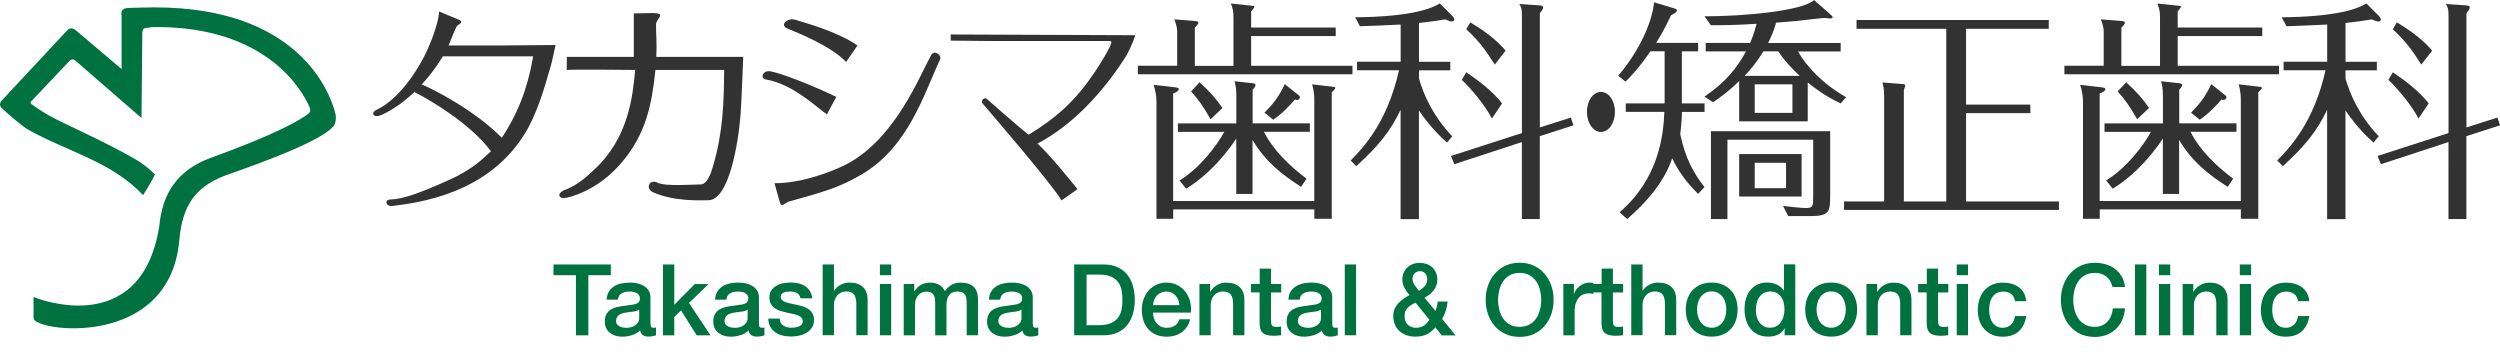<?xml version="1.0" encoding="utf-8"?>
<!-- Generator: Adobe Illustrator 23.0.4, SVG Export Plug-In . SVG Version: 6.00 Build 0)  -->
<svg version="1.1" id="レイヤー_3" xmlns="http://www.w3.org/2000/svg" xmlns:xlink="http://www.w3.org/1999/xlink" x="0px"
	 y="0px" viewBox="0 0 403.17 58.66" style="enable-background:new 0 0 403.17 58.66;" xml:space="preserve">
<style type="text/css">
	.st0{fill:#007240;}
	.st1{fill:#333233;}
</style>
<path class="st0" d="M53.8,20.33c-1.14,1.35-4.86,3.54-16.44,7.61c-5.89,1.89-7.96,5.18-8.45,10.87
	c-1.61,17.61-23.5,14.64-23.5,12.5c0-1.49,0-3.41,0-3.41s17.26,7.21,20.27-11.36c0.49-5.41,2.97-9.08,8.19-11.04
	c10.94-3.95,14.64-6.22,15.81-7.12c0.4-0.3,0.42-0.71,0.22-1.16c-1.24-2.79-6.96-12.86-24.67-12.86c-0.71,0-1.32,0.08-1.73,0.16
	c-0.62,0-0.55,0.89-0.55,0.89l-0.13,13.62L12.21,9.82c0,0-0.5-0.53-1.01,0.01c-0.42,0.44-4.56,4.82-5.94,6.28
	c-0.6,0.48-0.27,0.62,0.07,0.86c0.68,0.51,2.04,1.43,3.94,2.38c4.25,2.06,8.56,4.02,12.64,6.38c1.66,0.96,3.09,2.4,3.09,2.4
	s-0.79,1.61-1.93,3.34c-5.09-5.45-12.36-7.07-18.56-10.58c-1.04-0.59-3.17-2.49-4.22-3.45c-0.38-0.35-0.39-0.82,0-1.24
	C2.59,13.73,10.54,5.22,10.93,4.8c0.46-0.48,1.16-0.03,1.16-0.03l7.52,6.37V2.5c0,0-0.34-1.21,1.06-1.21
	c1.03-0.04,2.65-0.1,4.24-0.1c23.26,0,28.36,13.71,29.2,17.23C54.23,18.86,54.18,19.88,53.8,20.33z"/>
<g>
	<path class="st0" d="M89.26,42.65h9.25v1.73h-3.63v9.7h-2v-9.7h-3.62V42.65z"/>
	<path class="st0" d="M104.91,52.23c0,0.22,0.03,0.38,0.09,0.48c0.06,0.1,0.17,0.14,0.34,0.14c0.05,0,0.12,0,0.19,0
		c0.07,0,0.16-0.01,0.26-0.03v1.26c-0.06,0.02-0.15,0.05-0.25,0.07c-0.1,0.03-0.21,0.05-0.31,0.07c-0.11,0.02-0.21,0.04-0.32,0.05
		c-0.11,0.01-0.2,0.02-0.27,0.02c-0.37,0-0.68-0.07-0.93-0.22c-0.25-0.15-0.41-0.41-0.48-0.78c-0.36,0.35-0.81,0.61-1.34,0.77
		c-0.53,0.16-1.04,0.24-1.53,0.24c-0.37,0-0.73-0.05-1.07-0.15c-0.34-0.1-0.64-0.25-0.9-0.45c-0.26-0.2-0.47-0.45-0.62-0.75
		c-0.15-0.3-0.23-0.66-0.23-1.06c0-0.51,0.09-0.93,0.28-1.25c0.19-0.32,0.43-0.57,0.74-0.75c0.3-0.18,0.65-0.31,1.02-0.39
		c0.38-0.08,0.76-0.14,1.14-0.18c0.33-0.06,0.65-0.11,0.94-0.14c0.3-0.03,0.56-0.07,0.79-0.14c0.23-0.06,0.41-0.16,0.54-0.3
		c0.13-0.13,0.2-0.33,0.2-0.6c0-0.24-0.06-0.43-0.17-0.58c-0.11-0.15-0.25-0.26-0.42-0.34c-0.17-0.08-0.35-0.13-0.55-0.16
		c-0.2-0.03-0.4-0.04-0.58-0.04c-0.51,0-0.93,0.11-1.26,0.32c-0.33,0.21-0.52,0.54-0.56,0.99h-1.82c0.03-0.53,0.16-0.98,0.38-1.33
		c0.22-0.35,0.51-0.63,0.86-0.85c0.35-0.21,0.74-0.36,1.18-0.45c0.44-0.08,0.89-0.13,1.34-0.13c0.41,0,0.81,0.04,1.2,0.13
		c0.39,0.09,0.75,0.22,1.06,0.42c0.31,0.19,0.57,0.44,0.76,0.74s0.29,0.67,0.29,1.11V52.23z M103.08,49.93
		c-0.28,0.18-0.62,0.29-1.02,0.33c-0.41,0.04-0.81,0.09-1.22,0.17c-0.19,0.03-0.38,0.08-0.56,0.14c-0.18,0.06-0.34,0.14-0.48,0.24
		c-0.14,0.1-0.25,0.24-0.33,0.4c-0.08,0.17-0.12,0.37-0.12,0.6c0,0.2,0.06,0.37,0.18,0.51c0.12,0.14,0.26,0.25,0.42,0.33
		c0.17,0.08,0.35,0.14,0.54,0.17c0.2,0.03,0.38,0.05,0.54,0.05c0.2,0,0.42-0.03,0.66-0.08s0.46-0.14,0.66-0.27s0.38-0.29,0.52-0.49
		s0.21-0.44,0.21-0.73V49.93z"/>
	<path class="st0" d="M106.92,42.65h1.82v6.5l3.3-3.34h2.24l-3.17,3.04l3.47,5.23h-2.22l-2.53-4.02l-1.09,1.06v2.96h-1.82V42.65z"/>
	<path class="st0" d="M122.4,52.23c0,0.22,0.03,0.38,0.09,0.48c0.06,0.1,0.17,0.14,0.34,0.14c0.05,0,0.12,0,0.19,0
		c0.07,0,0.16-0.01,0.26-0.03v1.26c-0.06,0.02-0.15,0.05-0.25,0.07c-0.1,0.03-0.21,0.05-0.31,0.07c-0.11,0.02-0.21,0.04-0.32,0.05
		c-0.11,0.01-0.2,0.02-0.27,0.02c-0.37,0-0.68-0.07-0.93-0.22c-0.25-0.15-0.41-0.41-0.48-0.78c-0.36,0.35-0.81,0.61-1.34,0.77
		c-0.53,0.16-1.04,0.24-1.53,0.24c-0.37,0-0.73-0.05-1.07-0.15c-0.34-0.1-0.64-0.25-0.9-0.45c-0.26-0.2-0.47-0.45-0.62-0.75
		c-0.15-0.3-0.23-0.66-0.23-1.06c0-0.51,0.09-0.93,0.28-1.25c0.19-0.32,0.43-0.57,0.74-0.75c0.3-0.18,0.65-0.31,1.02-0.39
		c0.38-0.08,0.76-0.14,1.14-0.18c0.33-0.06,0.65-0.11,0.94-0.14c0.3-0.03,0.56-0.07,0.79-0.14c0.23-0.06,0.41-0.16,0.54-0.3
		c0.13-0.13,0.2-0.33,0.2-0.6c0-0.24-0.06-0.43-0.17-0.58c-0.11-0.15-0.25-0.26-0.42-0.34c-0.17-0.08-0.35-0.13-0.55-0.16
		c-0.2-0.03-0.4-0.04-0.58-0.04c-0.51,0-0.93,0.11-1.26,0.32c-0.33,0.21-0.52,0.54-0.56,0.99h-1.82c0.03-0.53,0.16-0.98,0.38-1.33
		c0.22-0.35,0.51-0.63,0.86-0.85c0.35-0.21,0.74-0.36,1.18-0.45c0.44-0.08,0.89-0.13,1.34-0.13c0.41,0,0.81,0.04,1.2,0.13
		c0.39,0.09,0.75,0.22,1.06,0.42c0.31,0.19,0.57,0.44,0.76,0.74s0.29,0.67,0.29,1.11V52.23z M120.57,49.93
		c-0.28,0.18-0.62,0.29-1.02,0.33c-0.41,0.04-0.81,0.09-1.22,0.17c-0.19,0.03-0.38,0.08-0.56,0.14c-0.18,0.06-0.34,0.14-0.48,0.24
		c-0.14,0.1-0.25,0.24-0.33,0.4c-0.08,0.17-0.12,0.37-0.12,0.6c0,0.2,0.06,0.37,0.18,0.51c0.12,0.14,0.26,0.25,0.42,0.33
		c0.17,0.08,0.35,0.14,0.54,0.17c0.2,0.03,0.38,0.05,0.54,0.05c0.2,0,0.42-0.03,0.66-0.08s0.46-0.14,0.66-0.27s0.38-0.29,0.52-0.49
		s0.21-0.44,0.21-0.73V49.93z"/>
	<path class="st0" d="M125.74,51.41c0.05,0.53,0.26,0.91,0.61,1.12c0.35,0.21,0.77,0.32,1.26,0.32c0.17,0,0.37-0.01,0.58-0.04
		c0.22-0.03,0.42-0.08,0.62-0.15c0.19-0.07,0.35-0.18,0.47-0.33c0.12-0.14,0.18-0.33,0.17-0.57s-0.1-0.43-0.26-0.58
		s-0.37-0.27-0.62-0.36c-0.25-0.09-0.54-0.17-0.86-0.23c-0.32-0.06-0.65-0.13-0.98-0.21c-0.34-0.08-0.67-0.17-0.98-0.27
		s-0.6-0.25-0.85-0.43c-0.25-0.18-0.45-0.41-0.6-0.7c-0.15-0.28-0.22-0.63-0.22-1.05c0-0.45,0.11-0.82,0.33-1.13
		c0.22-0.3,0.5-0.55,0.83-0.74s0.71-0.32,1.12-0.39c0.41-0.08,0.8-0.11,1.18-0.11c0.43,0,0.83,0.05,1.22,0.14
		c0.39,0.09,0.74,0.24,1.06,0.44c0.31,0.2,0.58,0.47,0.78,0.79s0.34,0.72,0.39,1.18h-1.9c-0.09-0.44-0.29-0.73-0.6-0.88
		c-0.31-0.15-0.67-0.22-1.08-0.22c-0.13,0-0.28,0.01-0.46,0.03c-0.18,0.02-0.34,0.06-0.5,0.12c-0.15,0.06-0.29,0.14-0.39,0.26
		c-0.11,0.11-0.16,0.26-0.16,0.44c0,0.22,0.08,0.41,0.23,0.54c0.15,0.14,0.36,0.25,0.61,0.34c0.25,0.09,0.54,0.17,0.86,0.23
		c0.32,0.06,0.65,0.13,0.99,0.21c0.33,0.07,0.66,0.17,0.98,0.27c0.32,0.11,0.61,0.25,0.86,0.43c0.25,0.18,0.45,0.41,0.61,0.69
		c0.15,0.28,0.23,0.62,0.23,1.02c0,0.49-0.11,0.91-0.34,1.25c-0.22,0.34-0.51,0.62-0.87,0.83c-0.36,0.21-0.75,0.37-1.19,0.46
		c-0.44,0.1-0.87,0.14-1.3,0.14c-0.52,0-1.01-0.06-1.45-0.18c-0.44-0.12-0.83-0.3-1.15-0.54c-0.33-0.24-0.58-0.54-0.77-0.9
		c-0.19-0.36-0.29-0.78-0.3-1.27H125.74z"/>
	<path class="st0" d="M132.67,42.65h1.82v4.24h0.03c0.22-0.37,0.56-0.69,1-0.94c0.44-0.25,0.94-0.38,1.48-0.38
		c0.91,0,1.62,0.23,2.14,0.7s0.78,1.17,0.78,2.11v5.68h-1.82v-5.2c-0.02-0.65-0.16-1.12-0.42-1.42c-0.26-0.29-0.66-0.44-1.2-0.44
		c-0.31,0-0.59,0.06-0.83,0.17c-0.25,0.11-0.45,0.27-0.62,0.46c-0.17,0.2-0.3,0.43-0.4,0.7c-0.1,0.27-0.14,0.55-0.14,0.85v4.88
		h-1.82V42.65z"/>
	<path class="st0" d="M141.9,42.65h1.82v1.73h-1.82V42.65z M141.9,45.8h1.82v8.27h-1.82V45.8z"/>
	<path class="st0" d="M145.71,45.8h1.73v1.15h0.05c0.14-0.2,0.29-0.39,0.45-0.56s0.34-0.31,0.54-0.43c0.2-0.12,0.42-0.21,0.68-0.28
		s0.55-0.1,0.88-0.1c0.5,0,0.97,0.11,1.4,0.34c0.43,0.22,0.74,0.57,0.92,1.04c0.31-0.43,0.67-0.76,1.07-1.01s0.91-0.37,1.52-0.37
		c0.87,0,1.55,0.21,2.04,0.64c0.49,0.43,0.73,1.14,0.73,2.14v5.71h-1.82v-4.83c0-0.33-0.01-0.63-0.03-0.9
		c-0.02-0.27-0.08-0.51-0.18-0.7c-0.1-0.2-0.25-0.35-0.46-0.46c-0.2-0.11-0.48-0.16-0.83-0.16c-0.62,0-1.07,0.19-1.34,0.58
		c-0.28,0.38-0.42,0.93-0.42,1.63v4.85h-1.82v-5.31c0-0.58-0.1-1.01-0.31-1.3c-0.21-0.29-0.59-0.44-1.14-0.44
		c-0.23,0-0.46,0.05-0.68,0.14c-0.22,0.1-0.41,0.23-0.58,0.42s-0.3,0.41-0.4,0.67c-0.1,0.27-0.15,0.57-0.15,0.91v4.91h-1.82V45.8z"
		/>
	<path class="st0" d="M166.56,52.23c0,0.22,0.03,0.38,0.09,0.48c0.06,0.1,0.17,0.14,0.34,0.14c0.05,0,0.12,0,0.19,0
		c0.07,0,0.16-0.01,0.26-0.03v1.26c-0.06,0.02-0.15,0.05-0.25,0.07c-0.1,0.03-0.21,0.05-0.31,0.07s-0.21,0.04-0.32,0.05
		c-0.11,0.01-0.2,0.02-0.27,0.02c-0.37,0-0.68-0.07-0.93-0.22c-0.25-0.15-0.41-0.41-0.48-0.78c-0.36,0.35-0.81,0.61-1.34,0.77
		c-0.53,0.16-1.04,0.24-1.53,0.24c-0.37,0-0.73-0.05-1.07-0.15c-0.34-0.1-0.64-0.25-0.9-0.45s-0.47-0.45-0.62-0.75
		s-0.23-0.66-0.23-1.06c0-0.51,0.09-0.93,0.28-1.25c0.19-0.32,0.43-0.57,0.74-0.75c0.3-0.18,0.65-0.31,1.02-0.39
		c0.38-0.08,0.76-0.14,1.14-0.18c0.33-0.06,0.65-0.11,0.94-0.14c0.3-0.03,0.56-0.07,0.79-0.14c0.23-0.06,0.41-0.16,0.54-0.3
		c0.13-0.13,0.2-0.33,0.2-0.6c0-0.24-0.06-0.43-0.17-0.58c-0.11-0.15-0.25-0.26-0.42-0.34c-0.17-0.08-0.35-0.13-0.55-0.16
		c-0.2-0.03-0.39-0.04-0.58-0.04c-0.51,0-0.93,0.11-1.26,0.32c-0.33,0.21-0.52,0.54-0.56,0.99h-1.82c0.03-0.53,0.16-0.98,0.38-1.33
		c0.22-0.35,0.51-0.63,0.86-0.85c0.35-0.21,0.74-0.36,1.18-0.45c0.44-0.08,0.88-0.13,1.34-0.13c0.41,0,0.81,0.04,1.2,0.13
		c0.39,0.09,0.75,0.22,1.06,0.42c0.31,0.19,0.57,0.44,0.76,0.74c0.19,0.3,0.29,0.67,0.29,1.11V52.23z M164.73,49.93
		c-0.28,0.18-0.62,0.29-1.02,0.33c-0.41,0.04-0.81,0.09-1.22,0.17c-0.19,0.03-0.38,0.08-0.56,0.14c-0.18,0.06-0.34,0.14-0.48,0.24
		c-0.14,0.1-0.25,0.24-0.33,0.4c-0.08,0.17-0.12,0.37-0.12,0.6c0,0.2,0.06,0.37,0.18,0.51c0.12,0.14,0.26,0.25,0.42,0.33
		c0.17,0.08,0.35,0.14,0.54,0.17c0.2,0.03,0.38,0.05,0.54,0.05c0.2,0,0.42-0.03,0.66-0.08c0.24-0.05,0.46-0.14,0.66-0.27
		s0.38-0.29,0.52-0.49s0.21-0.44,0.21-0.73V49.93z"/>
	<path class="st0" d="M173.23,42.65h4.74c0.88,0,1.63,0.15,2.27,0.45c0.64,0.3,1.16,0.71,1.57,1.22s0.71,1.12,0.9,1.82
		s0.3,1.43,0.3,2.22s-0.1,1.53-0.3,2.22s-0.5,1.3-0.9,1.82s-0.93,0.93-1.57,1.22c-0.64,0.3-1.4,0.45-2.27,0.45h-4.74V42.65z
		 M175.23,52.44h1.97c0.78,0,1.42-0.1,1.91-0.31c0.5-0.21,0.88-0.5,1.17-0.86c0.28-0.37,0.47-0.8,0.58-1.3
		c0.1-0.5,0.15-1.03,0.15-1.61s-0.05-1.11-0.15-1.61s-0.29-0.93-0.58-1.3c-0.28-0.37-0.67-0.66-1.17-0.86
		c-0.5-0.21-1.13-0.31-1.91-0.31h-1.97V52.44z"/>
	<path class="st0" d="M185.95,50.41c0,0.32,0.05,0.63,0.14,0.93c0.09,0.3,0.23,0.56,0.41,0.78c0.18,0.22,0.41,0.4,0.69,0.54
		c0.28,0.13,0.61,0.2,0.99,0.2c0.53,0,0.96-0.11,1.29-0.34c0.33-0.23,0.57-0.57,0.73-1.03h1.73c-0.1,0.45-0.26,0.85-0.5,1.2
		c-0.24,0.35-0.52,0.65-0.85,0.89c-0.33,0.24-0.7,0.42-1.11,0.54c-0.41,0.12-0.84,0.18-1.29,0.18c-0.65,0-1.23-0.11-1.73-0.32
		c-0.5-0.21-0.92-0.51-1.27-0.9s-0.61-0.84-0.78-1.38s-0.26-1.12-0.26-1.76c0-0.59,0.09-1.14,0.28-1.67
		c0.19-0.53,0.45-0.99,0.8-1.39c0.35-0.4,0.76-0.72,1.26-0.95c0.49-0.24,1.04-0.35,1.66-0.35c0.65,0,1.23,0.14,1.75,0.41
		c0.52,0.27,0.95,0.63,1.29,1.08c0.34,0.45,0.59,0.96,0.74,1.54c0.15,0.58,0.19,1.18,0.12,1.8H185.95z M190.2,49.21
		c-0.02-0.29-0.08-0.57-0.18-0.83s-0.24-0.5-0.42-0.7s-0.39-0.36-0.64-0.48c-0.25-0.12-0.53-0.18-0.84-0.18
		c-0.32,0-0.61,0.06-0.87,0.17c-0.26,0.11-0.49,0.27-0.67,0.46c-0.19,0.2-0.34,0.43-0.45,0.7s-0.17,0.55-0.18,0.86H190.2z"/>
	<path class="st0" d="M193.42,45.8h1.73v1.22l0.03,0.03c0.28-0.46,0.64-0.82,1.09-1.08c0.45-0.26,0.94-0.39,1.49-0.39
		c0.91,0,1.62,0.23,2.14,0.7s0.78,1.17,0.78,2.11v5.68h-1.82v-5.2c-0.02-0.65-0.16-1.12-0.42-1.42c-0.26-0.29-0.66-0.44-1.2-0.44
		c-0.31,0-0.59,0.06-0.83,0.17c-0.25,0.11-0.45,0.27-0.62,0.46c-0.17,0.2-0.3,0.43-0.4,0.7s-0.14,0.55-0.14,0.85v4.88h-1.82V45.8z"
		/>
	<path class="st0" d="M201.77,45.8h1.38v-2.48h1.82v2.48h1.65v1.36h-1.65v4.42c0,0.19,0.01,0.36,0.02,0.5
		c0.02,0.14,0.05,0.26,0.11,0.35c0.06,0.1,0.15,0.17,0.26,0.22c0.12,0.05,0.28,0.07,0.48,0.07c0.13,0,0.26,0,0.38-0.01
		c0.13,0,0.26-0.02,0.38-0.06v1.41c-0.2,0.02-0.4,0.04-0.59,0.06c-0.19,0.02-0.39,0.03-0.59,0.03c-0.48,0-0.87-0.05-1.16-0.14
		c-0.29-0.09-0.52-0.22-0.69-0.4c-0.17-0.18-0.28-0.4-0.34-0.66s-0.09-0.57-0.1-0.91v-4.88h-1.38V45.8z"/>
	<path class="st0" d="M214.86,52.23c0,0.22,0.03,0.38,0.09,0.48c0.06,0.1,0.17,0.14,0.34,0.14c0.05,0,0.12,0,0.19,0
		c0.07,0,0.16-0.01,0.26-0.03v1.26c-0.06,0.02-0.15,0.05-0.25,0.07s-0.21,0.05-0.31,0.07c-0.11,0.02-0.21,0.04-0.32,0.05
		s-0.2,0.02-0.27,0.02c-0.37,0-0.68-0.07-0.93-0.22s-0.41-0.41-0.48-0.78c-0.36,0.35-0.81,0.61-1.34,0.77
		c-0.53,0.16-1.04,0.24-1.53,0.24c-0.37,0-0.73-0.05-1.07-0.15c-0.34-0.1-0.64-0.25-0.9-0.45c-0.26-0.2-0.47-0.45-0.62-0.75
		c-0.16-0.3-0.23-0.66-0.23-1.06c0-0.51,0.09-0.93,0.28-1.25c0.19-0.32,0.43-0.57,0.74-0.75c0.3-0.18,0.65-0.31,1.02-0.39
		s0.76-0.14,1.14-0.18c0.33-0.06,0.65-0.11,0.94-0.14c0.3-0.03,0.56-0.07,0.79-0.14c0.23-0.06,0.41-0.16,0.54-0.3s0.2-0.33,0.2-0.6
		c0-0.24-0.06-0.43-0.17-0.58s-0.25-0.26-0.42-0.34c-0.17-0.08-0.35-0.13-0.55-0.16c-0.2-0.03-0.4-0.04-0.58-0.04
		c-0.51,0-0.93,0.11-1.26,0.32c-0.33,0.21-0.52,0.54-0.56,0.99h-1.82c0.03-0.53,0.16-0.98,0.38-1.33c0.22-0.35,0.51-0.63,0.86-0.85
		c0.35-0.21,0.74-0.36,1.18-0.45c0.44-0.08,0.89-0.13,1.34-0.13c0.41,0,0.8,0.04,1.2,0.13c0.39,0.09,0.75,0.22,1.06,0.42
		c0.31,0.19,0.57,0.44,0.76,0.74c0.19,0.3,0.29,0.67,0.29,1.11V52.23z M213.03,49.93c-0.28,0.18-0.62,0.29-1.02,0.33
		c-0.41,0.04-0.81,0.09-1.22,0.17c-0.19,0.03-0.38,0.08-0.56,0.14s-0.34,0.14-0.48,0.24c-0.14,0.1-0.25,0.24-0.33,0.4
		c-0.08,0.17-0.12,0.37-0.12,0.6c0,0.2,0.06,0.37,0.18,0.51s0.26,0.25,0.42,0.33s0.35,0.14,0.54,0.17c0.2,0.03,0.38,0.05,0.54,0.05
		c0.2,0,0.42-0.03,0.66-0.08c0.23-0.05,0.46-0.14,0.66-0.27s0.38-0.29,0.52-0.49s0.21-0.44,0.21-0.73V49.93z"/>
	<path class="st0" d="M216.87,42.65h1.82v11.42h-1.82V42.65z"/>
	<path class="st0" d="M231.48,52.79c-0.43,0.52-0.9,0.9-1.42,1.14c-0.52,0.24-1.11,0.36-1.78,0.36c-0.52,0-1.01-0.08-1.45-0.23
		s-0.82-0.38-1.14-0.66c-0.32-0.29-0.57-0.64-0.74-1.06c-0.18-0.42-0.26-0.9-0.26-1.43c0-0.41,0.07-0.77,0.22-1.1
		c0.15-0.33,0.35-0.63,0.59-0.9c0.25-0.27,0.53-0.51,0.84-0.73c0.31-0.21,0.64-0.41,0.97-0.58c-0.15-0.19-0.29-0.38-0.43-0.57
		s-0.26-0.38-0.37-0.58c-0.11-0.2-0.19-0.42-0.26-0.64c-0.06-0.22-0.1-0.46-0.1-0.7c0-0.42,0.07-0.79,0.22-1.12
		c0.14-0.33,0.34-0.62,0.6-0.86c0.26-0.24,0.55-0.42,0.9-0.55c0.34-0.13,0.7-0.19,1.09-0.19c0.36,0,0.72,0.06,1.06,0.17
		c0.35,0.11,0.65,0.28,0.91,0.51c0.26,0.23,0.47,0.51,0.63,0.86c0.16,0.34,0.24,0.74,0.24,1.2c0,0.34-0.06,0.66-0.17,0.94
		c-0.11,0.29-0.26,0.55-0.45,0.79c-0.19,0.24-0.41,0.46-0.66,0.65c-0.25,0.19-0.51,0.36-0.79,0.51l1.78,2.14
		c0.06-0.18,0.13-0.39,0.19-0.62c0.06-0.23,0.12-0.54,0.16-0.91h1.6c-0.05,0.5-0.15,0.99-0.3,1.47c-0.14,0.48-0.34,0.92-0.6,1.33
		l2.19,2.66h-2.24L231.48,52.79z M228.27,48.79c-0.17,0.11-0.36,0.21-0.56,0.32c-0.2,0.11-0.39,0.24-0.57,0.4
		c-0.18,0.16-0.33,0.35-0.45,0.58c-0.12,0.22-0.18,0.51-0.18,0.85c0,0.62,0.17,1.09,0.52,1.42s0.79,0.5,1.32,0.5
		c0.33,0,0.61-0.05,0.85-0.14c0.23-0.09,0.43-0.2,0.6-0.33s0.3-0.27,0.42-0.42c0.11-0.15,0.21-0.28,0.3-0.4L228.27,48.79z
		 M229,43.73c-0.34,0-0.63,0.12-0.86,0.34c-0.23,0.23-0.35,0.54-0.35,0.92c0,0.19,0.03,0.37,0.1,0.54c0.07,0.17,0.15,0.33,0.26,0.48
		c0.1,0.15,0.21,0.31,0.34,0.46c0.12,0.15,0.24,0.29,0.34,0.43c0.17-0.12,0.34-0.24,0.5-0.36c0.16-0.12,0.3-0.26,0.43-0.4
		c0.13-0.14,0.23-0.31,0.3-0.49c0.07-0.18,0.11-0.38,0.11-0.61c0-0.37-0.11-0.68-0.32-0.94C229.64,43.86,229.35,43.73,229,43.73z"/>
	<path class="st0" d="M245.07,42.37c0.85,0,1.62,0.16,2.3,0.48c0.68,0.32,1.25,0.75,1.72,1.3c0.47,0.54,0.83,1.18,1.08,1.9
		s0.38,1.49,0.38,2.3c0,0.82-0.12,1.59-0.38,2.32s-0.61,1.36-1.08,1.9c-0.47,0.54-1.04,0.97-1.72,1.29s-1.44,0.47-2.3,0.47
		s-1.62-0.16-2.3-0.47c-0.68-0.31-1.25-0.74-1.72-1.29c-0.47-0.54-0.83-1.18-1.08-1.9c-0.25-0.73-0.38-1.5-0.38-2.32
		c0-0.81,0.12-1.58,0.38-2.3c0.25-0.73,0.61-1.36,1.08-1.9c0.47-0.54,1.04-0.98,1.72-1.3C243.45,42.53,244.21,42.37,245.07,42.37z
		 M245.07,44.01c-0.61,0-1.13,0.12-1.58,0.37c-0.44,0.25-0.8,0.57-1.08,0.98c-0.28,0.41-0.48,0.88-0.62,1.4
		c-0.13,0.52-0.2,1.06-0.2,1.6s0.07,1.08,0.2,1.6c0.13,0.52,0.34,0.99,0.62,1.4c0.28,0.41,0.64,0.74,1.08,0.98
		c0.44,0.25,0.97,0.37,1.58,0.37s1.13-0.12,1.58-0.37c0.44-0.25,0.8-0.57,1.08-0.98c0.28-0.41,0.48-0.88,0.62-1.4
		c0.13-0.52,0.2-1.06,0.2-1.6s-0.07-1.08-0.2-1.6c-0.13-0.52-0.34-0.99-0.62-1.4c-0.28-0.41-0.64-0.74-1.08-0.98
		C246.2,44.13,245.67,44.01,245.07,44.01z"/>
	<path class="st0" d="M252.11,45.8h1.71v1.6h0.03c0.05-0.22,0.16-0.44,0.31-0.66c0.16-0.21,0.34-0.41,0.56-0.58s0.46-0.32,0.73-0.42
		s0.54-0.16,0.82-0.16c0.21,0,0.36,0.01,0.44,0.02c0.08,0.01,0.16,0.02,0.25,0.03v1.76c-0.13-0.02-0.26-0.04-0.39-0.06
		c-0.13-0.02-0.26-0.02-0.39-0.02c-0.31,0-0.6,0.06-0.87,0.18c-0.27,0.12-0.51,0.3-0.71,0.54c-0.2,0.24-0.36,0.54-0.48,0.89
		c-0.12,0.35-0.18,0.76-0.18,1.22v3.94h-1.82V45.8z"/>
	<path class="st0" d="M256.91,45.8h1.38v-2.48h1.82v2.48h1.65v1.36h-1.65v4.42c0,0.19,0.01,0.36,0.02,0.5
		c0.02,0.14,0.05,0.26,0.11,0.35c0.06,0.1,0.15,0.17,0.26,0.22c0.12,0.05,0.28,0.07,0.48,0.07c0.13,0,0.26,0,0.38-0.01
		c0.13,0,0.26-0.02,0.38-0.06v1.41c-0.2,0.02-0.4,0.04-0.59,0.06c-0.19,0.02-0.39,0.03-0.59,0.03c-0.48,0-0.87-0.05-1.16-0.14
		c-0.29-0.09-0.52-0.22-0.69-0.4c-0.17-0.18-0.28-0.4-0.34-0.66c-0.06-0.27-0.09-0.57-0.1-0.91v-4.88h-1.38V45.8z"/>
	<path class="st0" d="M263.07,42.65h1.82v4.24h0.03c0.22-0.37,0.56-0.69,1-0.94c0.44-0.25,0.94-0.38,1.48-0.38
		c0.91,0,1.62,0.23,2.14,0.7c0.52,0.47,0.78,1.17,0.78,2.11v5.68h-1.82v-5.2c-0.02-0.65-0.16-1.12-0.42-1.42
		c-0.26-0.29-0.66-0.44-1.2-0.44c-0.31,0-0.59,0.06-0.83,0.17c-0.25,0.11-0.45,0.27-0.62,0.46c-0.17,0.2-0.3,0.43-0.4,0.7
		c-0.1,0.27-0.14,0.55-0.14,0.85v4.88h-1.82V42.65z"/>
	<path class="st0" d="M276.04,54.29c-0.66,0-1.25-0.11-1.77-0.33c-0.52-0.22-0.96-0.52-1.31-0.9s-0.63-0.84-0.82-1.38
		c-0.19-0.53-0.28-1.12-0.28-1.76c0-0.63,0.09-1.21,0.28-1.74c0.19-0.53,0.46-0.99,0.82-1.38c0.36-0.38,0.79-0.69,1.31-0.9
		c0.52-0.22,1.11-0.33,1.77-0.33s1.25,0.11,1.77,0.33c0.52,0.22,0.96,0.52,1.31,0.9c0.36,0.38,0.63,0.84,0.82,1.38
		c0.19,0.53,0.28,1.11,0.28,1.74c0,0.64-0.09,1.23-0.28,1.76c-0.19,0.53-0.46,0.99-0.82,1.38s-0.79,0.69-1.31,0.9
		C277.29,54.18,276.7,54.29,276.04,54.29z M276.04,52.85c0.41,0,0.76-0.08,1.06-0.26s0.54-0.39,0.74-0.67s0.33-0.59,0.42-0.94
		s0.14-0.7,0.14-1.06c0-0.35-0.04-0.7-0.14-1.06c-0.09-0.35-0.23-0.66-0.42-0.94c-0.19-0.27-0.44-0.49-0.74-0.66
		s-0.65-0.26-1.06-0.26s-0.76,0.08-1.06,0.26c-0.3,0.17-0.54,0.39-0.74,0.66c-0.19,0.27-0.33,0.58-0.42,0.94
		c-0.09,0.35-0.14,0.7-0.14,1.06c0,0.36,0.04,0.72,0.14,1.06s0.23,0.66,0.42,0.94s0.44,0.5,0.74,0.67
		C275.28,52.77,275.64,52.85,276.04,52.85z"/>
	<path class="st0" d="M289.53,54.07h-1.73v-1.12h-0.03c-0.25,0.48-0.6,0.82-1.07,1.03s-0.97,0.31-1.49,0.31
		c-0.65,0-1.22-0.11-1.7-0.34s-0.89-0.54-1.21-0.94c-0.32-0.39-0.56-0.86-0.72-1.4c-0.16-0.54-0.24-1.12-0.24-1.74
		c0-0.75,0.1-1.39,0.3-1.94c0.2-0.54,0.47-0.99,0.81-1.34c0.34-0.35,0.72-0.61,1.15-0.78c0.43-0.17,0.87-0.25,1.32-0.25
		c0.26,0,0.52,0.02,0.78,0.07s0.52,0.12,0.77,0.23c0.25,0.11,0.47,0.24,0.68,0.41c0.21,0.17,0.38,0.36,0.52,0.58h0.03v-4.22h1.82
		V54.07z M283.16,50.02c0,0.35,0.05,0.7,0.14,1.04c0.09,0.34,0.23,0.65,0.42,0.91s0.42,0.48,0.71,0.64
		c0.29,0.16,0.63,0.24,1.02,0.24c0.41,0,0.75-0.08,1.05-0.26c0.29-0.17,0.53-0.39,0.72-0.67c0.19-0.28,0.33-0.59,0.42-0.94
		c0.09-0.35,0.14-0.7,0.14-1.06c0-0.92-0.21-1.63-0.62-2.14c-0.41-0.51-0.97-0.77-1.67-0.77c-0.43,0-0.79,0.09-1.08,0.26
		c-0.29,0.18-0.53,0.41-0.72,0.69c-0.19,0.28-0.32,0.6-0.4,0.96S283.16,49.65,283.16,50.02z"/>
	<path class="st0" d="M295.31,54.29c-0.66,0-1.25-0.11-1.77-0.33c-0.52-0.22-0.96-0.52-1.31-0.9s-0.63-0.84-0.82-1.38
		c-0.19-0.53-0.28-1.12-0.28-1.76c0-0.63,0.09-1.21,0.28-1.74c0.19-0.53,0.46-0.99,0.82-1.38c0.36-0.38,0.79-0.69,1.31-0.9
		c0.52-0.22,1.11-0.33,1.77-0.33s1.25,0.11,1.77,0.33c0.52,0.22,0.96,0.52,1.31,0.9c0.36,0.38,0.63,0.84,0.82,1.38
		c0.19,0.53,0.28,1.11,0.28,1.74c0,0.64-0.09,1.23-0.28,1.76c-0.19,0.53-0.46,0.99-0.82,1.38s-0.79,0.69-1.31,0.9
		C296.56,54.18,295.97,54.29,295.31,54.29z M295.31,52.85c0.41,0,0.76-0.08,1.06-0.26s0.54-0.39,0.74-0.67s0.33-0.59,0.42-0.94
		s0.14-0.7,0.14-1.06c0-0.35-0.04-0.7-0.14-1.06c-0.09-0.35-0.23-0.66-0.42-0.94c-0.19-0.27-0.44-0.49-0.74-0.66
		s-0.65-0.26-1.06-0.26s-0.76,0.08-1.06,0.26c-0.3,0.17-0.54,0.39-0.74,0.66c-0.19,0.27-0.33,0.58-0.42,0.94
		c-0.09,0.35-0.14,0.7-0.14,1.06c0,0.36,0.04,0.72,0.14,1.06s0.23,0.66,0.42,0.94s0.44,0.5,0.74,0.67
		C294.55,52.77,294.9,52.85,295.31,52.85z"/>
	<path class="st0" d="M301,45.8h1.73v1.22l0.03,0.03c0.28-0.46,0.64-0.82,1.09-1.08c0.45-0.26,0.94-0.39,1.49-0.39
		c0.91,0,1.62,0.23,2.14,0.7c0.52,0.47,0.78,1.17,0.78,2.11v5.68h-1.82v-5.2c-0.02-0.65-0.16-1.12-0.42-1.42
		c-0.26-0.29-0.66-0.44-1.2-0.44c-0.31,0-0.59,0.06-0.83,0.17c-0.25,0.11-0.45,0.27-0.62,0.46c-0.17,0.2-0.3,0.43-0.4,0.7
		c-0.1,0.27-0.14,0.55-0.14,0.85v4.88H301V45.8z"/>
	<path class="st0" d="M309.35,45.8h1.38v-2.48h1.82v2.48h1.65v1.36h-1.65v4.42c0,0.19,0.01,0.36,0.02,0.5
		c0.02,0.14,0.05,0.26,0.11,0.35c0.06,0.1,0.15,0.17,0.26,0.22c0.12,0.05,0.28,0.07,0.48,0.07c0.13,0,0.26,0,0.38-0.01
		c0.13,0,0.26-0.02,0.38-0.06v1.41c-0.2,0.02-0.4,0.04-0.59,0.06c-0.19,0.02-0.39,0.03-0.59,0.03c-0.48,0-0.87-0.05-1.16-0.14
		c-0.29-0.09-0.52-0.22-0.69-0.4c-0.17-0.18-0.28-0.4-0.34-0.66c-0.06-0.27-0.09-0.57-0.1-0.91v-4.88h-1.38V45.8z"/>
	<path class="st0" d="M315.56,42.65h1.82v1.73h-1.82V42.65z M315.56,45.8h1.82v8.27h-1.82V45.8z"/>
	<path class="st0" d="M324.95,48.57c-0.07-0.51-0.28-0.9-0.62-1.16c-0.34-0.26-0.76-0.39-1.27-0.39c-0.24,0-0.49,0.04-0.75,0.12
		c-0.27,0.08-0.51,0.23-0.74,0.45c-0.22,0.22-0.41,0.52-0.56,0.91c-0.15,0.39-0.22,0.9-0.22,1.53c0,0.34,0.04,0.68,0.12,1.02
		c0.08,0.34,0.21,0.65,0.38,0.91c0.18,0.27,0.4,0.48,0.68,0.65c0.28,0.17,0.61,0.25,1.01,0.25c0.53,0,0.97-0.17,1.32-0.5
		c0.35-0.33,0.56-0.79,0.65-1.39h1.82c-0.17,1.08-0.58,1.9-1.22,2.47s-1.5,0.86-2.57,0.86c-0.65,0-1.22-0.11-1.72-0.33
		c-0.5-0.22-0.92-0.52-1.26-0.9c-0.34-0.38-0.6-0.83-0.78-1.35s-0.26-1.09-0.26-1.7c0-0.62,0.09-1.2,0.26-1.74
		c0.17-0.54,0.43-1.02,0.77-1.42c0.34-0.4,0.77-0.71,1.27-0.94c0.51-0.23,1.1-0.34,1.78-0.34c0.48,0,0.94,0.06,1.37,0.18
		c0.43,0.12,0.82,0.31,1.15,0.55s0.61,0.55,0.82,0.93c0.21,0.37,0.34,0.82,0.38,1.33H324.95z"/>
	<path class="st0" d="M340.68,46.28c-0.08-0.33-0.2-0.63-0.35-0.91s-0.34-0.52-0.58-0.72c-0.23-0.2-0.51-0.36-0.82-0.47
		c-0.31-0.11-0.68-0.17-1.1-0.17c-0.61,0-1.13,0.12-1.58,0.37c-0.44,0.25-0.8,0.57-1.08,0.98c-0.28,0.41-0.48,0.88-0.62,1.4
		c-0.13,0.52-0.2,1.06-0.2,1.6s0.07,1.08,0.2,1.6c0.13,0.52,0.34,0.99,0.62,1.4c0.28,0.41,0.64,0.74,1.08,0.98
		c0.44,0.25,0.97,0.37,1.58,0.37c0.45,0,0.84-0.08,1.18-0.23c0.34-0.15,0.63-0.37,0.88-0.64c0.25-0.27,0.44-0.59,0.58-0.95
		c0.14-0.36,0.23-0.75,0.27-1.17h1.95c-0.04,0.68-0.19,1.31-0.44,1.87c-0.25,0.57-0.59,1.05-1.02,1.46
		c-0.43,0.41-0.93,0.73-1.5,0.95c-0.58,0.22-1.21,0.34-1.9,0.34c-0.85,0-1.62-0.16-2.3-0.47c-0.68-0.31-1.25-0.74-1.72-1.29
		c-0.47-0.54-0.83-1.18-1.08-1.9c-0.25-0.73-0.38-1.5-0.38-2.32c0-0.81,0.12-1.58,0.38-2.3c0.25-0.73,0.61-1.36,1.08-1.9
		c0.47-0.54,1.04-0.98,1.72-1.3c0.68-0.32,1.44-0.48,2.3-0.48c0.64,0,1.24,0.09,1.81,0.26c0.57,0.18,1.06,0.43,1.5,0.77
		c0.43,0.34,0.78,0.74,1.05,1.22c0.27,0.48,0.43,1.03,0.5,1.65H340.68z"/>
	<path class="st0" d="M344.31,42.65h1.82v11.42h-1.82V42.65z"/>
	<path class="st0" d="M348.17,42.65h1.82v1.73h-1.82V42.65z M348.17,45.8h1.82v8.27h-1.82V45.8z"/>
	<path class="st0" d="M351.98,45.8h1.73v1.22l0.03,0.03c0.28-0.46,0.64-0.82,1.09-1.08c0.45-0.26,0.94-0.39,1.49-0.39
		c0.91,0,1.62,0.23,2.14,0.7c0.52,0.47,0.78,1.17,0.78,2.11v5.68h-1.82v-5.2c-0.02-0.65-0.16-1.12-0.42-1.42
		c-0.26-0.29-0.66-0.44-1.2-0.44c-0.31,0-0.59,0.06-0.83,0.17c-0.25,0.11-0.45,0.27-0.62,0.46c-0.17,0.2-0.3,0.43-0.4,0.7
		c-0.1,0.27-0.14,0.55-0.14,0.85v4.88h-1.82V45.8z"/>
	<path class="st0" d="M361.21,42.65h1.82v1.73h-1.82V42.65z M361.21,45.8h1.82v8.27h-1.82V45.8z"/>
	<path class="st0" d="M370.6,48.57c-0.07-0.51-0.28-0.9-0.62-1.16c-0.34-0.26-0.76-0.39-1.27-0.39c-0.24,0-0.49,0.04-0.75,0.12
		c-0.27,0.08-0.51,0.23-0.74,0.45c-0.22,0.22-0.41,0.52-0.56,0.91c-0.15,0.39-0.22,0.9-0.22,1.53c0,0.34,0.04,0.68,0.12,1.02
		c0.08,0.34,0.21,0.65,0.38,0.91c0.18,0.27,0.4,0.48,0.68,0.65c0.28,0.17,0.61,0.25,1.01,0.25c0.53,0,0.97-0.17,1.32-0.5
		c0.35-0.33,0.56-0.79,0.65-1.39h1.82c-0.17,1.08-0.58,1.9-1.22,2.47s-1.5,0.86-2.57,0.86c-0.65,0-1.22-0.11-1.72-0.33
		c-0.5-0.22-0.92-0.52-1.26-0.9c-0.34-0.38-0.6-0.83-0.78-1.35s-0.26-1.09-0.26-1.7c0-0.62,0.09-1.2,0.26-1.74
		c0.17-0.54,0.43-1.02,0.77-1.42c0.34-0.4,0.77-0.71,1.27-0.94c0.51-0.23,1.1-0.34,1.78-0.34c0.48,0,0.94,0.06,1.37,0.18
		c0.43,0.12,0.82,0.31,1.15,0.55s0.61,0.55,0.82,0.93c0.21,0.37,0.34,0.82,0.38,1.33H370.6z"/>
</g>
<g>
	<path class="st1" d="M88.83,10.6c-1.1,3.88-2.36,8.17-4.45,11.36c-6,9.27-16.64,10.71-21.21,11.27c-1.04,0.01-1.2-1.09-0.13-1.06
		c1.85-0.05,4.51-0.97,9.19-3.06c3.69-1.67,5.09-3,6.95-4.71c-3.27-4.45-10.06-8.43-12.34-9.54l0.95-1.33
		c1.98,0.76,8.88,4.33,13.14,8.7c3.69-5.66,4.52-10.3,5.05-13.15H71.43c-2.28,3.72-5.72,7.53-9.9,9.46
		c-1.37,0.57-1.88-0.37-0.68-0.9c1.2-0.53,4.35-2.6,7.35-8.14c1.29-2.43,2.51-5.78,2.62-7.64l3,1.25c0.42,0.19,0.57,0.3,0.57,0.46
		c0,0.15-0.38,0.38-0.61,0.53c-0.23,0.11-1.22,2.74-1.44,3.23h8.97c1.22,0,8.28-0.07,8.28-0.07S89.02,9.99,88.83,10.6z"/>
	<path class="st1" d="M91.42,9.17h10.79V2.16l3.17-0.06c1.06,0.08,1.06,0.19,1.06,0.38c0,0.11,0,0.23-0.11,0.34
		c-0.15,0.19-0.49,0.72-0.53,0.99c-0.04,1.82,0.18,2.77,0.03,5.36h14.03c0,0-0.3,7.7-0.42,9.18c-0.34,4.6-1.86,13.94-5.21,13.94
		c-1.25,0-5.47,0.26-8.98-1.31c-1.29-0.74-0.37-2.16,0.8-1.52c1.17,0.64,5.86,0.28,6.93,0.28c1.14,0,1.79-2.13,2.01-2.96
		c1.63-5.55,1.75-10.22,1.79-15.5H105.7c-0.57,5.36-1.41,10.26-5.55,15.05c-3.31,3.84-7.03,5.14-8.6,5.52
		c-1.57,0.38-1.73-0.62-0.68-1.14c2.33-0.79,4.11-2.56,4.87-3.28c5.66-5.13,6.31-12.01,6.69-16.15c0,0-9.67-0.11-11.04,0L91.42,9.17
		z"/>
	<path class="st1" d="M133.35,18.44c-1.6-1.06-5.4-4.87-9.87-5.63c-0.9-0.16-0.54-1.52,0.78-1.31c1.86,0.33,7.27,2.49,10.61,4.13
		L133.35,18.44z M151.6,9.6c-2.54,5.36-5.08,14.26-12.87,18.66c-3.46,1.98-5.55,2.58-11.66,4.29c-0.11,0.04-0.8,0.53-0.91,0.53
		c-0.15,0-0.3-0.08-0.42-0.53l-0.84-3c4.37,0,8.97-1.79,11.02-2.77c8.32-3.91,12.44-14.71,14.24-17.87
		C150.65,7.95,151.94,8.86,151.6,9.6z M136.45,9.99c-2.43-2.58-7.95-4.77-9.41-5.36s0.01-1.84,1.22-1.44
		c1.21,0.39,6.79,1.87,10.02,4.15L136.45,9.99z"/>
	<path class="st1" d="M159.12,15.93c0.39,0.31,4.72,4.2,6.77,5.8c4.71-2.89,7.6-5.59,10.64-10.07c0.46-0.68,2.7-4.14,2.7-4.86
		c0-0.15-0.15-0.19-0.3-0.19h-19.72l-5.89-0.06V5.56l29.75,0.12c0,0-0.22,1.01-1.37,3.21c-3.91,6.23-8.98,11.44-14.38,14.26
		c2.28,2.09,6.44,7.36,6.44,7.36l-2.58,1.82c-1.14-2.2-12.27-15.13-12.7-15.61S158.74,15.63,159.12,15.93z"/>
	<path class="st1" d="M215.41,4.45v1.37h-13.64v4.79h16.34v1.37h-34.61V10.6h6.34V5.13c0-0.83-0.27-1.48-0.46-2.01l3.31,0.27
		c0.19,0,0.57,0.04,0.57,0.27c0,0.23-0.38,0.61-0.57,0.8v6.16h6.23V2.93c0-1.14-0.08-1.44-0.42-2.36l3.27,0.34
		c0.46,0.04,0.53,0.04,0.53,0.15c0,0.11-0.11,0.27-0.53,0.8v2.58H215.41z M211.95,32.41V15.88c0-0.27-0.04-1.25-0.34-2.28l2.93,0.34
		c0.72,0.08,0.8,0.08,0.8,0.23c0,0.15-0.08,0.19-0.57,0.72v20.4h-2.81v-1.52h-22.76v1.52h-2.7V16.45c0-0.95-0.15-1.79-0.46-2.77
		l3.34,0.38c0.53,0.08,0.72,0.11,0.72,0.3c0,0.38-0.65,0.61-0.91,0.72v17.33H211.95z M209.82,30.13c-3.23-2.09-5.7-4.03-7.83-7.56
		v8.7h-2.62v-8.93c-0.68,1.06-3.69,5.43-8.09,8.09l-1.06-1.33c3.31-2.01,6-5.62,7.22-7.83h-7.48v-1.37h9.42v-4.48
		c0-1.18-0.15-1.79-0.3-2.32l2.74,0.3c0.42,0.04,0.65,0.08,0.65,0.3c0,0.3-0.3,0.61-0.46,0.76v5.43h9.23v1.37h-7.41
		c0.76,1.48,2.39,4.18,6.88,7.56L209.82,30.13z M195.23,19.23c-1.25-2.17-2.01-3.23-3.15-4.48l1.37-1.48
		c1.48,1.33,2.66,2.62,3.69,4.14L195.23,19.23z M209.29,15.24c0.3,0.23,0.34,0.27,0.34,0.42c0,0.19-0.15,0.46-0.46,0.46
		c-0.08,0-0.27-0.04-0.34-0.08c-0.72,0.87-2.09,2.32-3.5,3.27l-1.41-1.14c1.37-1.37,2.28-2.51,3.27-4.6L209.29,15.24z"/>
	<path class="st1" d="M233.35,22.99c-0.72-0.65-2.58-2.32-4.52-5.17v17.52h-2.96V17.71c-1.6,3.34-3.42,5.7-7.14,9.08l-0.91-0.91
		c1.98-1.98,5.93-6.16,7.79-14.55h-6.76V9.96h7.03v-6c-3.69,0.19-5.47,0.23-6.57,0.27l-0.76-1.44c8.05-0.08,11.93-1.14,13.64-2.24
		l2.05,2.05c0.15,0.15,0.3,0.38,0.3,0.53c0,0.11-0.08,0.34-0.42,0.34c-0.19,0-0.53-0.11-1.06-0.34c-1.25,0.19-2.36,0.38-4.22,0.57
		v6.27h5.05v1.37h-5.05v1.33c0.72,2.55,2.24,6.04,5.36,9.31L233.35,22.99z M253.33,18.96l0.42,1.25l-5.43,1.75v13.37h-2.89V22.91
		l-10.9,3.57l-0.53-1.33l11.44-3.69V2.62c0-1.14-0.08-1.37-0.42-1.98l3.31,0.23c0.46,0.04,0.53,0.15,0.53,0.34
		c0,0.3-0.34,0.68-0.53,0.91v18.43L253.33,18.96z M240.6,19.11c-1.18-2.24-3.34-4.79-4.86-6.23l0.72-1.22
		c1.98,1.33,4.29,3.08,5.78,5.02L240.6,19.11z M241.06,10.41c-1.6-2.51-2.54-3.76-4.6-5.7l0.65-1.1c2.05,1.22,4.22,2.77,5.7,4.56
		L241.06,10.41z"/>
	<path class="st1" d="M260.44,18.05c0,1.79-1.01,3.23-2.26,3.23s-2.26-1.44-2.26-3.23c0-1.82,1.01-3.23,2.26-3.23
		S260.44,16.22,260.44,18.05z"/>
	<path class="st1" d="M271.24,16.68h3.65v1.37h-3.65c0,0.76-0.04,1.6-0.27,3.57c0.8,3.95,2.24,6.42,3.91,8.55l-1.03,1.1
		c-0.8-0.8-2.81-2.81-4.18-5.74c-1.33,3.99-4.41,7.33-7.26,9.8l-1.22-1.1c6.31-5.43,7.07-12.39,7.22-16.19h-6.23v-1.37h6.27v-8.4
		h-2.28c-2.05,2.93-3.23,4.1-4.03,4.9l-1.18-0.95c3.57-4.18,5.55-8.93,5.78-11.85l3.04,0.91c0.57,0.19,0.65,0.23,0.65,0.42
		c0,0.27-0.42,0.49-0.95,0.76c-0.53,1.1-0.99,2.2-2.39,4.45h6.76v1.37h-2.62V16.68z M296.85,16.68c-1.25-0.61-2.77-1.33-5.32-3.38
		v6.27h-11.06v-6.5c-1.79,1.75-3.19,2.74-4.22,3.42l-1.37-0.91c3.5-2.39,5.24-4.64,6.69-7.29h-6.5V6.92h7.18
		c0.65-1.6,0.84-2.36,1.03-3.08c-3.65,0.23-5.85,0.23-7.37,0.23l-1.03-1.44c6.46,0,15.77-0.87,17.67-2.62l2.43,2.13
		c0.15,0.15,0.57,0.49,0.57,0.61c0,0.23-0.34,0.23-0.42,0.23c-0.15,0-0.87-0.08-0.91-0.08c-0.38,0-3.61,0.38-4.29,0.46
		c-1.67,0.15-2.81,0.23-3.5,0.3c-0.42,1.52-0.91,2.51-1.29,3.27h11.7v1.37h-6.88c1.33,2.36,3.95,5.21,7.75,7.37L296.85,16.68z
		 M295.14,31.46c0,2.54,0,3.38-3.04,3.38h-3.72l-0.84-1.63c1.06,0.15,3.15,0.34,3.65,0.34c1.22,0,1.22-0.34,1.22-1.86v-9.16h-13.83
		v12.8h-2.66V21.16h19.23V31.46z M290.54,31.69h-10.07v-6.84h10.07V31.69z M290.24,12.23c-2.01-1.86-2.96-3.19-3.46-3.95h-2.39
		c-1.1,1.79-2.2,3.08-3.04,3.95H290.24z M282.98,18.2h6.08v-4.6h-6.08V18.2z M288.03,26.25h-5.05v4.1h5.05V26.25z"/>
	<path class="st1" d="M332.04,32.49v1.37h-34.65v-1.37h6.46V15.5c0-1.1-0.11-1.56-0.27-2.2l2.96,0.23c0.53,0.04,0.72,0.04,0.72,0.27
		c0,0.11-0.19,0.57-0.23,0.72v17.97h6.84V4.64H299.4V3.23h31v1.41h-13.34v12.23h10.37v1.37h-10.37v14.25H332.04z"/>
	<path class="st1" d="M364.83,4.45v1.37h-13.64v4.79h16.34v1.37h-34.61V10.6h6.34V5.13c0-0.83-0.27-1.48-0.46-2.01l3.31,0.27
		c0.19,0,0.57,0.04,0.57,0.27c0,0.23-0.38,0.61-0.57,0.8v6.16h6.23V2.93c0-1.14-0.08-1.44-0.42-2.36l3.27,0.34
		c0.46,0.04,0.53,0.04,0.53,0.15c0,0.11-0.11,0.27-0.53,0.8v2.58H364.83z M361.37,32.41V15.88c0-0.27-0.04-1.25-0.34-2.28l2.93,0.34
		c0.72,0.08,0.8,0.08,0.8,0.23c0,0.15-0.08,0.19-0.57,0.72v20.4h-2.81v-1.52h-22.76v1.52h-2.7V16.45c0-0.95-0.15-1.79-0.46-2.77
		l3.34,0.38c0.53,0.08,0.72,0.11,0.72,0.3c0,0.38-0.65,0.61-0.91,0.72v17.33H361.37z M359.25,30.13c-3.23-2.09-5.7-4.03-7.83-7.56
		v8.7h-2.62v-8.93c-0.68,1.06-3.69,5.43-8.09,8.09l-1.06-1.33c3.31-2.01,6-5.62,7.22-7.83h-7.48v-1.37h9.42v-4.48
		c0-1.18-0.15-1.79-0.3-2.32l2.74,0.3c0.42,0.04,0.65,0.08,0.65,0.3c0,0.3-0.3,0.61-0.46,0.76v5.43h9.23v1.37h-7.41
		c0.76,1.48,2.39,4.18,6.88,7.56L359.25,30.13z M344.66,19.23c-1.25-2.17-2.01-3.23-3.15-4.48l1.37-1.48
		c1.48,1.33,2.66,2.62,3.69,4.14L344.66,19.23z M358.71,15.24c0.3,0.23,0.34,0.27,0.34,0.42c0,0.19-0.15,0.46-0.46,0.46
		c-0.08,0-0.27-0.04-0.34-0.08c-0.72,0.87-2.09,2.32-3.5,3.27l-1.41-1.14c1.37-1.37,2.28-2.51,3.27-4.6L358.71,15.24z"/>
	<path class="st1" d="M382.77,22.99c-0.72-0.65-2.58-2.32-4.52-5.17v17.52h-2.96V17.71c-1.6,3.34-3.42,5.7-7.14,9.08l-0.91-0.91
		c1.98-1.98,5.93-6.16,7.79-14.55h-6.76V9.96h7.03v-6c-3.68,0.19-5.47,0.23-6.57,0.27l-0.76-1.44c8.05-0.08,11.93-1.14,13.64-2.24
		l2.05,2.05c0.15,0.15,0.3,0.38,0.3,0.53c0,0.11-0.08,0.34-0.42,0.34c-0.19,0-0.53-0.11-1.06-0.34c-1.25,0.19-2.36,0.38-4.22,0.57
		v6.27h5.05v1.37h-5.05v1.33c0.72,2.55,2.24,6.04,5.36,9.31L382.77,22.99z M402.76,18.96l0.42,1.25l-5.43,1.75v13.37h-2.89V22.91
		l-10.9,3.57l-0.53-1.33l11.44-3.69V2.62c0-1.14-0.08-1.37-0.42-1.98l3.31,0.23c0.46,0.04,0.53,0.15,0.53,0.34
		c0,0.3-0.34,0.68-0.53,0.91v18.43L402.76,18.96z M390.03,19.11c-1.18-2.24-3.34-4.79-4.86-6.23l0.72-1.22
		c1.98,1.33,4.29,3.08,5.78,5.02L390.03,19.11z M390.48,10.41c-1.6-2.51-2.55-3.76-4.6-5.7l0.65-1.1c2.05,1.22,4.22,2.77,5.7,4.56
		L390.48,10.41z"/>
</g>
</svg>
